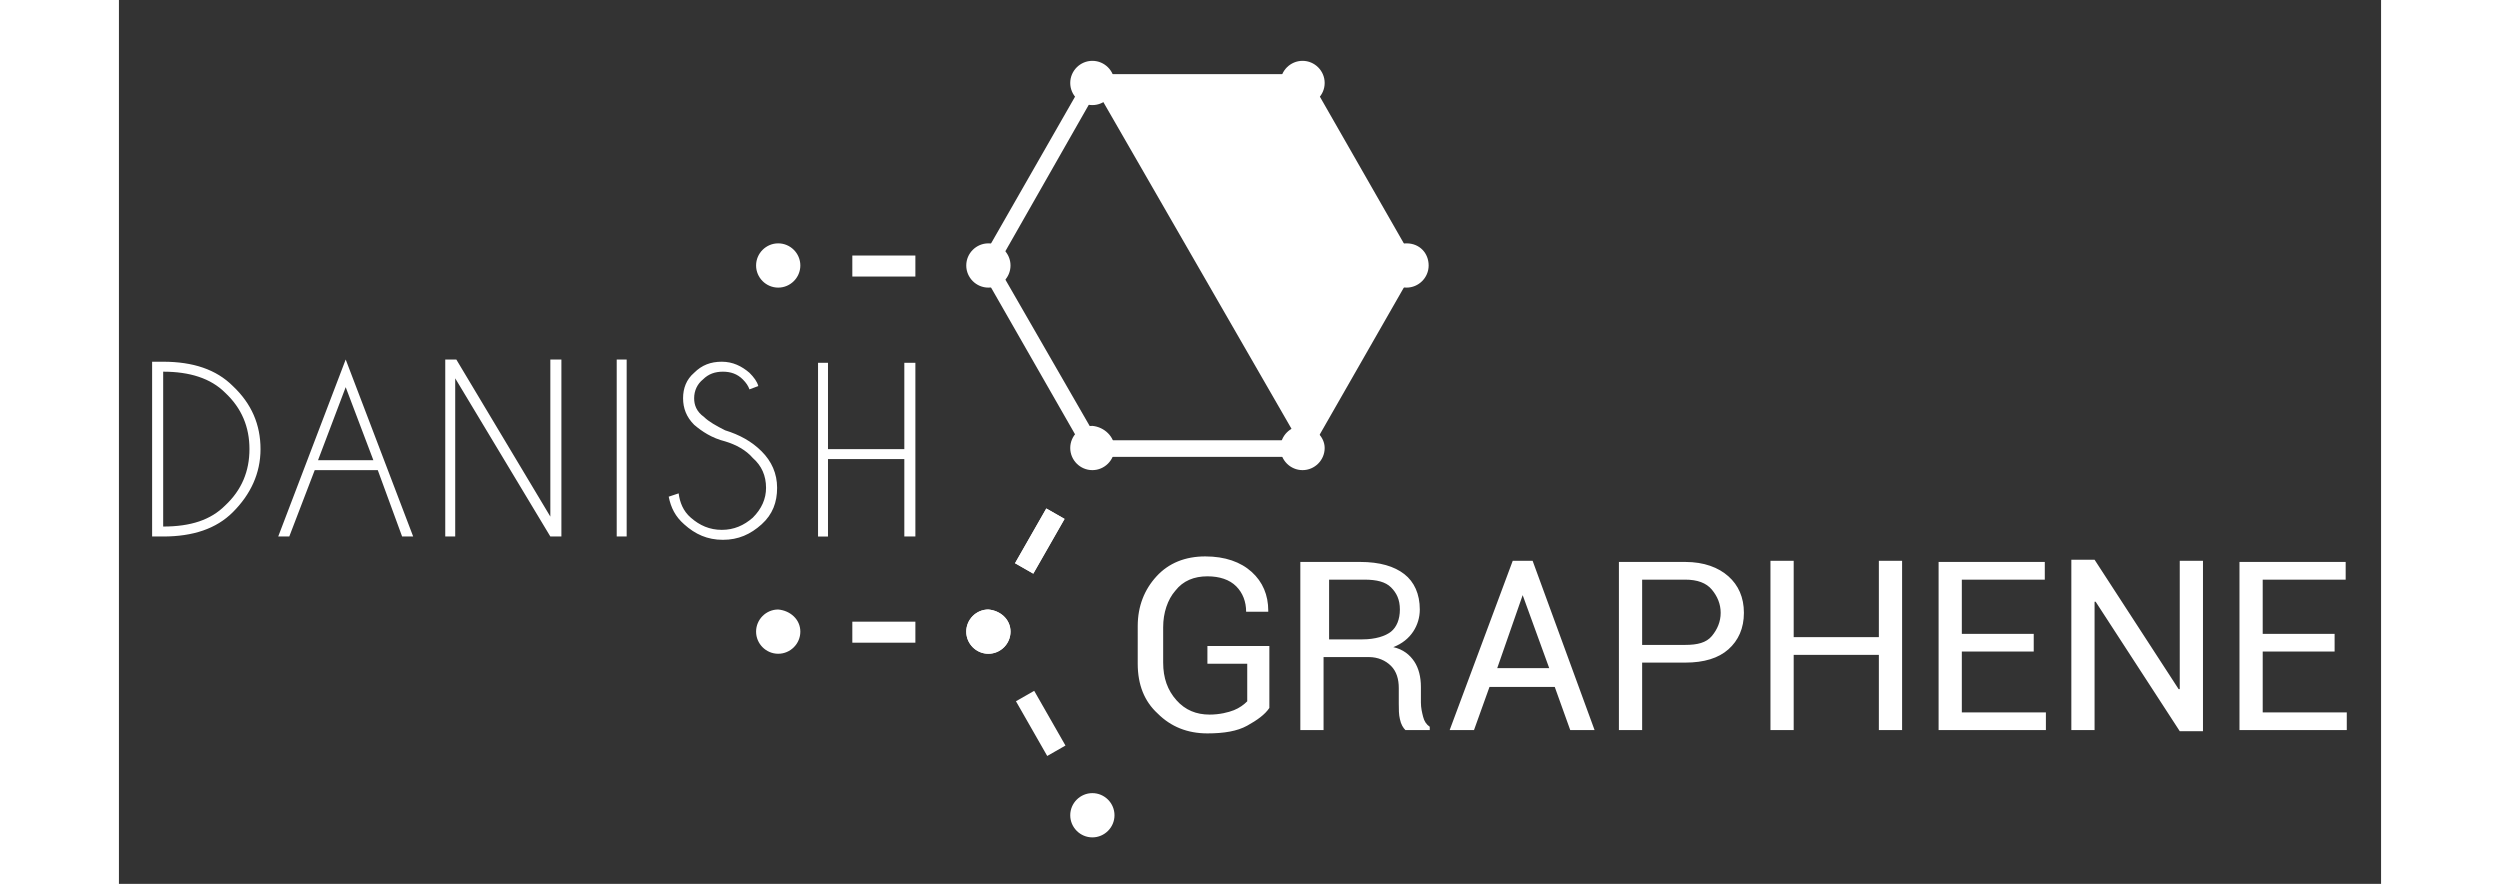 <?xml version="1.0" encoding="utf-8"?>
<!-- Generator: Adobe Illustrator 24.0.1, SVG Export Plug-In . SVG Version: 6.00 Build 0)  -->
<svg version="1.1" id="Layer_1" xmlns="http://www.w3.org/2000/svg" xmlns:xlink="http://www.w3.org/1999/xlink" x="0px" y="0px"
	 viewBox="0 0 204.5 79.9" width="198" height="70" style="enable-background:new 0 0 204.5 79.9;" xml:space="preserve">
<rect x="0" y="0" width="204.5" height="79.9" fill="#333333" stroke="none"/>
<style type="text/css">
	.st0{fill:#FFFFFF;}
</style>
<g>
	<path class="st0" d="M200.3,57.3h-6.5v-4.9h7.5v-1.6h-9.6V66h9.7v-1.6h-7.6v-5.5h6.5V57.3z M188.4,50.7h-2.1v11.6l-0.1,0l-7.6-11.7
		h-2.1V66h2.1V54.4l0.1,0l7.6,11.7h2.1V50.7z M173.1,57.3h-6.5v-4.9h7.5v-1.6h-9.6V66h9.7v-1.6h-7.6v-5.5h6.5V57.3z M161.2,50.7
		h-2.1v6.9h-7.7v-6.9h-2.1V66h2.1v-6.8h7.7V66h2.1V50.7z M137.7,52.4h3.9c1.1,0,1.9,0.3,2.4,0.9c0.5,0.6,0.8,1.3,0.8,2.1
		c0,0.8-0.3,1.5-0.8,2.1c-0.5,0.6-1.3,0.8-2.4,0.8h-3.9V52.4z M141.6,59.9c1.7,0,3-0.4,3.9-1.2c0.9-0.8,1.4-1.9,1.4-3.3
		c0-1.4-0.5-2.5-1.4-3.3c-0.9-0.8-2.2-1.3-3.9-1.3h-6V66h2.1v-6.1H141.6z M126.9,53.8L126.9,53.8l2.4,6.6h-4.7L126.9,53.8z
		 M131.2,66h2.2l-5.6-15.3H126L120.3,66h2.2l1.4-3.9h5.9L131.2,66z M109.3,52.4h3.3c1.1,0,1.9,0.2,2.4,0.7c0.5,0.5,0.8,1.1,0.8,2
		c0,0.9-0.3,1.6-0.8,2c-0.5,0.4-1.4,0.7-2.6,0.7h-3V52.4z M113,59.4c0.8,0,1.5,0.3,2,0.8c0.5,0.5,0.7,1.2,0.7,2v1.4
		c0,0.5,0,1,0.1,1.4c0.1,0.5,0.3,0.8,0.5,1h2.2v-0.3c-0.3-0.2-0.5-0.5-0.6-0.9c-0.1-0.4-0.2-0.8-0.2-1.3v-1.4c0-0.9-0.2-1.7-0.6-2.3
		c-0.4-0.6-1-1.1-1.9-1.3c0.8-0.3,1.4-0.8,1.8-1.4c0.4-0.6,0.6-1.3,0.6-2c0-1.4-0.5-2.5-1.4-3.2c-0.9-0.7-2.2-1.1-4-1.1h-5.4V66h2.1
		v-6.6H113z M104.1,58.4h-5.7V60h3.6v3.4c-0.3,0.3-0.7,0.6-1.2,0.8c-0.5,0.2-1.3,0.4-2.2,0.4c-1.2,0-2.2-0.4-3-1.3
		c-0.8-0.9-1.2-2-1.2-3.4v-3.2c0-1.3,0.4-2.5,1.1-3.3c0.7-0.9,1.7-1.3,2.9-1.3c1.1,0,2,0.3,2.6,0.9c0.6,0.6,0.9,1.4,0.9,2.3h2l0-0.1
		c0-1.4-0.5-2.6-1.5-3.5s-2.4-1.4-4.2-1.4c-1.8,0-3.3,0.6-4.4,1.8c-1.1,1.2-1.7,2.7-1.7,4.5V60c0,1.9,0.6,3.4,1.8,4.5
		c1.2,1.2,2.7,1.8,4.5,1.8c1.5,0,2.7-0.2,3.6-0.7c0.9-0.5,1.6-1,2-1.6V58.4z"/>
</g>
<path class="st0" d="M88.4,8.2L79.4,24l9.1,15.8h18.1L88.4,8.2z M107.4,41.3H87.6L77.7,24l9.9-17.3h19.8l9.9,17.3L107.4,41.3z"/>
<g>
	<path class="st0" d="M90,7.5c0,1.1-0.9,2-2,2c-1.1,0-2-0.9-2-2c0-1.1,0.9-2,2-2C89.1,5.5,90,6.4,90,7.5"/>
	<path class="st0" d="M109,7.5c0,1.1-0.9,2-2,2c-1.1,0-2-0.9-2-2c0-1.1,0.9-2,2-2C108.1,5.5,109,6.4,109,7.5"/>
	<path class="st0" d="M90,40.5c0,1.1-0.9,2-2,2c-1.1,0-2-0.9-2-2c0-1.1,0.9-2,2-2C89.1,38.6,90,39.5,90,40.5"/>
	<path class="st0" d="M109,40.5c0,1.1-0.9,2-2,2c-1.1,0-2-0.9-2-2c0-1.1,0.9-2,2-2C108.1,38.6,109,39.5,109,40.5"/>
	<path class="st0" d="M118.4,24c0,1.1-0.9,2-2,2c-1.1,0-2-0.9-2-2c0-1.1,0.9-2,2-2C117.6,22,118.4,22.9,118.4,24"/>
	<path class="st0" d="M80.6,24c0,1.1-0.9,2-2,2c-1.1,0-2-0.9-2-2c0-1.1,0.9-2,2-2C79.7,22,80.6,22.9,80.6,24"/>
	<path class="st0" d="M71,41.5v7H72V32.8H71v7.8h-6.9v-7.8h-0.9v15.7h0.9v-7H71z M57.3,41.4c0.8,0.7,1.2,1.6,1.2,2.7
		c0,1-0.4,1.9-1.2,2.7c-0.8,0.7-1.7,1.1-2.8,1.1c-1.1,0-2-0.4-2.8-1.1c-0.7-0.6-1-1.4-1.1-2.2l-0.9,0.3c0.2,1,0.6,1.8,1.4,2.5
		c1,0.9,2.1,1.4,3.5,1.4s2.5-0.5,3.5-1.4c1-0.9,1.4-2,1.4-3.3c0-1.3-0.5-2.4-1.4-3.3c-0.9-0.9-2-1.5-3.3-1.9
		c-0.8-0.4-1.5-0.8-1.9-1.2C52.2,37.2,52,36.6,52,36c0-0.7,0.3-1.3,0.8-1.7c0.5-0.5,1.1-0.7,1.8-0.7s1.3,0.2,1.8,0.7
		c0.3,0.3,0.5,0.6,0.6,0.9l0.8-0.3c-0.1-0.4-0.4-0.8-0.8-1.2c-0.7-0.6-1.5-1-2.5-1c-1,0-1.8,0.3-2.5,1c-0.7,0.6-1,1.4-1,2.3
		c0,0.9,0.3,1.7,1,2.4c0.7,0.6,1.6,1.2,2.8,1.5C55.8,40.2,56.7,40.7,57.3,41.4 M45,48.5h0.9v-16H45V48.5z M29.5,48.5h0.9V34.2
		L39,48.5H40v-16H39v14.2l-8.5-14.2h-1V48.5z M25.6,48.5h1l-6.1-16l-6.1,16h1l2.3-6h5.7L25.6,48.5z M18,41.6l2.5-6.6l2.5,6.6H18z
		 M4,32.7H3v15.8H4v0H4c2.7,0,4.8-0.7,6.3-2.2c1.6-1.6,2.5-3.5,2.5-5.7c0-2.2-0.8-4.1-2.5-5.7C8.8,33.4,6.7,32.7,4,32.7L4,32.7
		L4,32.7z M4,33.6c2.4,0,4.3,0.6,5.6,1.9c1.5,1.4,2.2,3.1,2.2,5.1c0,2-0.7,3.7-2.2,5.1C8.3,47,6.5,47.6,4,47.6H4L4,33.6L4,33.6z"/>
	<path class="st0" d="M61.6,24c0,1.1-0.9,2-2,2c-1.1,0-2-0.9-2-2c0-1.1,0.9-2,2-2C60.7,22,61.6,22.9,61.6,24"/>
	<path class="st0" d="M61.6,57.1c0,1.1-0.9,2-2,2c-1.1,0-2-0.9-2-2c0-1.1,0.9-2,2-2C60.7,55.2,61.6,56,61.6,57.1"/>
	<path class="st0" d="M80.6,57.1c0,1.1-0.9,2-2,2c-1.1,0-2-0.9-2-2c0-1.1,0.9-2,2-2C79.7,55.2,80.6,56,80.6,57.1"/>
</g>
<rect x="66.3" y="56.2" class="st0" width="5.7" height="1.9"/>
<rect x="66.3" y="23.1" class="st0" width="5.7" height="1.9"/>
<rect x="80.4" y="47.9" transform="matrix(0.496 -0.868 0.868 0.496 -0.449 96.941)" class="st0" width="5.7" height="1.9"/>
<g>
	<path class="st0" d="M90,73.7c0,1.1-0.9,2-2,2c-1.1,0-2-0.9-2-2c0-1.1,0.9-2,2-2C89.1,71.7,90,72.6,90,73.7"/>
	<path class="st0" d="M80.6,57.1c0,1.1-0.9,2-2,2c-1.1,0-2-0.9-2-2c0-1.1,0.9-2,2-2C79.7,55.2,80.6,56,80.6,57.1"/>
</g>
<rect x="80.4" y="47.9" transform="matrix(0.496 -0.868 0.868 0.496 -0.444 96.948)" class="st0" width="5.7" height="1.9"/>
<rect x="82.4" y="62.6" transform="matrix(0.868 -0.496 0.496 0.868 -21.481 49.927)" class="st0" width="1.9" height="5.7"/>
</svg>
